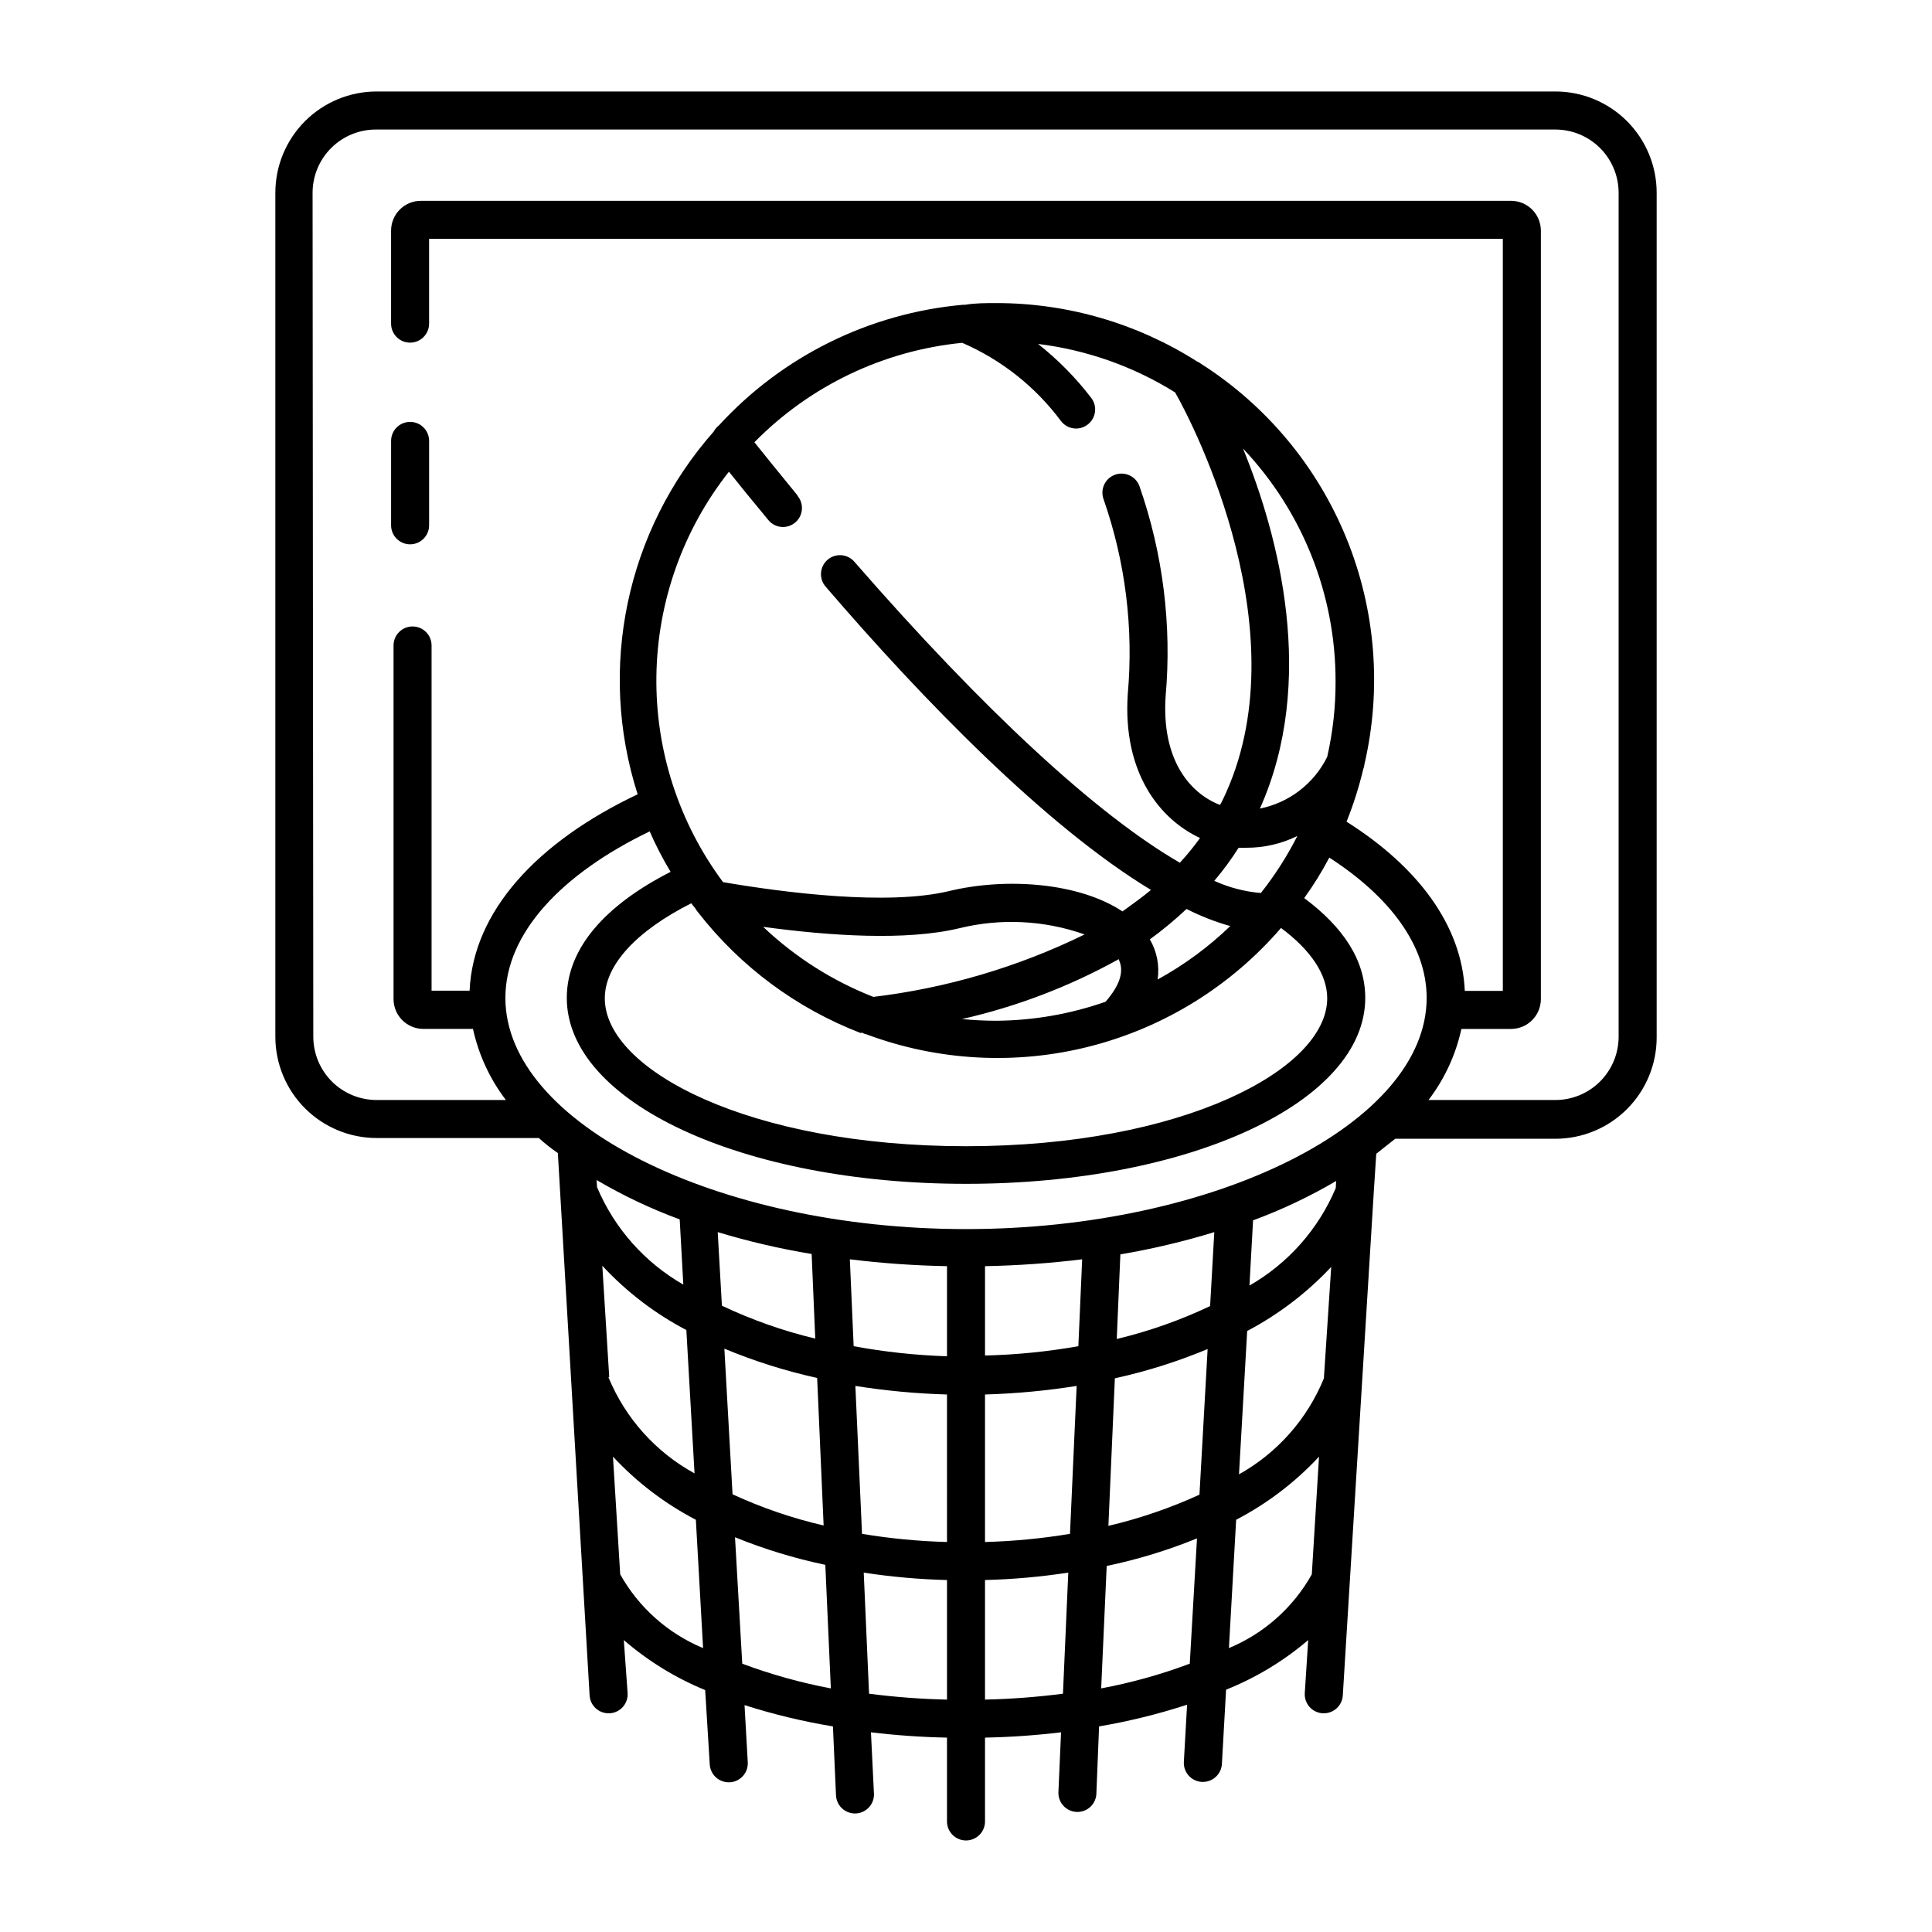 <?xml version="1.0" encoding="UTF-8"?>
<!-- Uploaded to: ICON Repo, www.svgrepo.com, Generator: ICON Repo Mixer Tools -->
<svg fill="#000000" width="800px" height="800px" version="1.1" viewBox="144 144 512 512" xmlns="http://www.w3.org/2000/svg">
 <g>
  <path d="m243.82 445.59h42.977c1.512 1.359 3.125 2.672 5.039 3.981l8.414 143.73c0.16 2.664 2.367 4.742 5.035 4.738h0.305c1.336-0.078 2.586-0.688 3.477-1.688 0.887-1.004 1.34-2.316 1.258-3.652l-1.008-14.059c6.426 5.551 13.707 10.027 21.562 13.25l1.211 19.699c0.16 2.664 2.367 4.742 5.039 4.738h0.301c1.336-0.078 2.586-0.688 3.477-1.688 0.887-1.004 1.34-2.316 1.258-3.656l-0.855-15.113c7.66 2.453 15.492 4.336 23.426 5.644l0.805 18.035h0.004c0 1.336 0.531 2.617 1.473 3.562 0.945 0.945 2.227 1.477 3.562 1.477 1.34 0 2.621-0.531 3.562-1.477 0.945-0.945 1.477-2.227 1.477-3.562l-0.805-16.473c6.688 0.809 13.414 1.277 20.152 1.41v22.215c0 2.785 2.254 5.039 5.039 5.039 2.781 0 5.035-2.254 5.035-5.039v-22.215c6.738-0.133 13.465-0.602 20.152-1.41l-0.707 16.07h0.004c0 1.336 0.531 2.617 1.477 3.562 0.941 0.945 2.227 1.477 3.562 1.477 1.336 0 2.617-0.531 3.562-1.477 0.941-0.945 1.473-2.227 1.473-3.562l0.707-17.633c7.906-1.344 15.699-3.266 23.324-5.746l-0.855 15.113v0.004c-0.082 1.336 0.371 2.648 1.262 3.652 0.887 1 2.137 1.609 3.477 1.688h0.301c2.668 0.004 4.879-2.074 5.039-4.738l1.109-19.699h-0.004c7.922-3.172 15.273-7.613 21.766-13.148l-0.906 14.055v0.004c-0.082 1.336 0.371 2.648 1.258 3.652 0.891 1 2.141 1.609 3.477 1.688h0.305c2.668 0.004 4.879-2.074 5.039-4.738l8.211-133.46 0.656-10.078c1.664-1.309 3.273-2.621 5.039-3.981l42.418 0.004c7.113 0 13.934-2.82 18.969-7.844 5.035-5.027 7.871-11.844 7.883-18.957v-223.89c0-7.121-2.828-13.949-7.863-18.988-5.035-5.035-11.867-7.863-18.988-7.863h-312.36c-7.121 0-13.949 2.828-18.988 7.863-5.035 5.039-7.863 11.867-7.863 18.988v223.69c0.012 7.113 2.848 13.934 7.883 18.957 5.035 5.023 11.855 7.848 18.969 7.848zm58.289 11.133h0.004c7.016 4.125 14.383 7.613 22.016 10.43l0.957 17.281c-10.254-5.875-18.289-14.953-22.871-25.848zm3.324 52.246v-0.301l-1.812-29.223h0.004c6.398 6.902 13.93 12.664 22.266 17.027l2.168 37.988c-10.297-5.641-18.352-14.637-22.824-25.492zm2.926 52.246-1.914-31.188c6.312 6.789 13.742 12.445 21.965 16.727l1.914 34.008c-9.305-3.867-17.043-10.754-21.965-19.547zm25.844-90.688c8.164 2.465 16.477 4.402 24.891 5.793l0.957 22.418v0.004c-8.523-2.043-16.816-4.965-24.738-8.719zm1.762 30.883h0.004c7.949 3.312 16.176 5.91 24.586 7.762l1.715 39.094h-0.004c-8.305-1.922-16.391-4.691-24.133-8.262zm4.734 83.379-1.914-33.402 0.004 0.004c7.742 3.144 15.75 5.59 23.93 7.305l1.461 32.746c-7.996-1.508-15.852-3.699-23.477-6.547zm54.266 9.625c-6.91-0.156-13.805-0.68-20.656-1.562l-1.41-32.094v0.004c7.305 1.121 14.676 1.777 22.066 1.965zm0-41.766c-7.547-0.203-15.074-0.926-22.52-2.164l-1.762-39.195-0.004-0.004c8.039 1.277 16.148 2.035 24.285 2.269zm0-49.223c-8.301-0.266-16.57-1.16-24.738-2.668l-1.008-23.023v-0.004c8.547 1.051 17.137 1.656 25.746 1.816zm30.73 89.426c-6.852 0.883-13.746 1.406-20.656 1.562v-31.688c7.391-0.188 14.762-0.844 22.066-1.965zm1.863-42.371 0.004 0.004c-7.449 1.238-14.973 1.961-22.523 2.164v-39.094c8.137-0.234 16.246-0.992 24.285-2.269zm2.219-49.723c-8.172 1.445-16.441 2.269-24.738 2.469v-23.68c8.609-0.16 17.203-0.766 25.746-1.816zm29.523 84.137c-7.621 2.859-15.477 5.051-23.477 6.547l1.461-32.445c8.18-1.707 16.191-4.148 23.93-7.305zm2.57-44.789c-7.75 3.547-15.836 6.316-24.133 8.262l1.715-39.094-0.004-0.004c8.41-1.848 16.641-4.445 24.586-7.758zm2.82-49.977v-0.004c-7.918 3.762-16.211 6.684-24.738 8.719l0.957-22.418v-0.004c8.418-1.426 16.73-3.394 24.891-5.894zm26.953 71.086c-4.922 8.793-12.66 15.68-21.965 19.547l1.914-34.008c8.223-4.281 15.652-9.938 21.965-16.727zm3.223-52.297v0.301h0.004c-4.398 10.809-12.34 19.801-22.523 25.496l2.168-37.988c8.316-4.383 15.84-10.121 22.27-16.98zm3.125-50.078c-4.582 10.891-12.617 19.973-22.871 25.844l0.957-17.281v0.004c7.633-2.816 15-6.309 22.016-10.43zm-97.988 10.883c-66.148 0-122.07-28.062-122.07-61.262 0-17.129 14.863-32.848 38.238-44.133v-0.004c1.617 3.691 3.465 7.277 5.543 10.73-17.129 8.715-27.508 20.152-27.508 33.402 0 27.609 46.453 49.273 105.8 49.273s105.8-21.664 105.8-49.273c0-10.078-5.945-18.844-16.172-26.449h-0.004c2.465-3.418 4.688-7.004 6.652-10.73 16.07 10.379 25.797 23.328 25.797 37.18-0.004 33.203-55.926 61.266-122.07 61.266zm-44.641-194.42c-5.039-6.144-9.02-11.082-11.438-14.105h0.004c14.703-14.961 34.191-24.285 55.066-26.348 10.398 4.5 19.434 11.66 26.195 20.754 0.953 1.238 2.422 1.961 3.981 1.965 1.113-0.004 2.195-0.375 3.074-1.059 2.211-1.684 2.637-4.84 0.957-7.051-4.09-5.336-8.828-10.145-14.105-14.309 12.898 1.582 25.297 5.965 36.324 12.848 5.039 8.766 33.605 64.59 12.645 107.91-0.223 0.488-0.473 0.957-0.754 1.41-7.961-3.074-15.516-11.941-14.41-28.766 1.672-18.875-0.699-37.887-6.953-55.773-0.988-2.613-3.906-3.934-6.523-2.945-2.617 0.988-3.934 3.91-2.949 6.523 5.769 16.531 7.953 34.102 6.398 51.539-1.41 21.16 8.664 33.301 19.145 38.188v0.004c-1.648 2.285-3.434 4.473-5.34 6.547-21.965-12.695-51.891-40.305-86.254-79.754h0.004c-0.879-1.023-2.129-1.652-3.473-1.746s-2.672 0.355-3.684 1.246c-2.082 1.836-2.285 5.016-0.453 7.102 25.746 29.977 58.391 63.531 86.203 80.359-2.367 1.965-5.039 3.879-7.559 5.691-11.438-7.609-30.73-9.07-45.949-5.391-16.375 3.93-43.73 0.402-59.902-2.367h0.004c-11.738-15.781-17.945-34.988-17.664-54.652 0.285-19.664 7.039-38.684 19.223-54.121 2.469 3.125 6.047 7.508 10.43 12.797 0.949 1.172 2.375 1.855 3.879 1.863 1.957 0.004 3.738-1.125 4.57-2.894 0.832-1.773 0.562-3.863-0.691-5.367zm20.152 132.91c-10.863-4.246-20.805-10.562-29.27-18.59 17.785 2.418 37.836 3.727 51.844 0.402 11.035-2.734 22.629-2.172 33.352 1.613-17.66 8.645-36.652 14.25-56.176 16.574zm64.891-10.078c1.613 3.125 0.453 6.902-3.426 11.336-9.262 3.25-19 4.949-28.816 5.039-3.125 0-6.195-0.152-9.219-0.453 14.461-3.281 28.387-8.59 41.363-15.77zm-68.016 19.496 0.004 0.004c0.402 0.242 0.848 0.41 1.309 0.504 18.988 7.07 39.691 8.16 59.316 3.117 19.625-5.047 37.238-15.98 50.465-31.332 7.859 5.844 12.242 12.293 12.242 18.641 0 18.895-38.441 39.195-95.723 39.195s-95.723-20.152-95.723-39.195c0-8.816 8.363-17.836 22.922-25.191 0.352 0.453 0.707 0.957 1.109 1.41l-0.004 0.004c0.195 0.363 0.434 0.699 0.707 1.008 11.195 14.387 26.105 25.449 43.125 31.988zm97.641-28.211c-5.758 5.555-12.227 10.316-19.246 14.156 0.543-3.676-0.188-7.426-2.062-10.629 3.406-2.481 6.652-5.172 9.723-8.062 3.703 1.887 7.586 3.406 11.586 4.535zm-4.231-11.992v0.004c2.348-2.769 4.504-5.699 6.449-8.77h2.168-0.004c4.648 0.004 9.234-1.066 13.402-3.121-2.707 5.352-5.949 10.414-9.672 15.113-4.269-0.355-8.445-1.445-12.344-3.223zm12.09-19.145c15.113-33.754 5.039-72.195-4.484-95.422v0.004c15.75 16.629 24.531 38.66 24.535 61.562 0.035 6.781-0.707 13.543-2.215 20.152-3.5 7.086-10.086 12.148-17.836 13.703zm-251.05-163.18c0-4.484 1.793-8.781 4.984-11.934 3.191-3.152 7.508-4.894 11.992-4.84h312.36c4.449 0 8.715 1.766 11.863 4.91 3.144 3.148 4.914 7.414 4.914 11.863v223.69c-0.016 4.441-1.789 8.695-4.934 11.832-3.144 3.137-7.402 4.894-11.844 4.894h-33.605c4.25-5.566 7.227-11.996 8.719-18.84h13.148c2.098 0 4.109-0.836 5.594-2.316 1.48-1.484 2.316-3.496 2.316-5.594v-203.64c0-2.098-0.836-4.109-2.316-5.594-1.484-1.484-3.496-2.316-5.594-2.316h-288.89c-4.367 0-7.906 3.543-7.906 7.91v24.637c0 2.781 2.254 5.039 5.035 5.039 2.785 0 5.039-2.258 5.039-5.039v-22.469h284.55v199.3h-10.078c-0.754-17.281-12.344-32.848-31.336-44.84 1.82-4.535 3.301-9.199 4.434-13.953 0.168-0.402 0.27-0.828 0.305-1.262 4.637-20 2.965-40.949-4.797-59.961-7.758-19.008-21.219-35.148-38.531-46.191-0.289-0.23-0.613-0.418-0.957-0.555-15.914-10.133-34.387-15.516-53.254-15.516-2.82 0-5.594 0-8.312 0.453h-0.555c-24.797 2.223-47.871 13.633-64.688 31.992-0.562 0.434-1.027 0.984-1.359 1.613-23.188 26.254-30.84 62.77-20.152 96.125-26.703 12.645-43.629 31.086-44.535 52.043h-10.078v-91.492c0-2.781-2.258-5.035-5.039-5.035s-5.039 2.254-5.039 5.035v93.711c0 2.098 0.836 4.109 2.316 5.594 1.484 1.48 3.496 2.316 5.594 2.316h13.148c1.492 6.844 4.469 13.273 8.719 18.84h-34.262c-4.441 0-8.699-1.758-11.844-4.894-3.144-3.137-4.918-7.391-4.934-11.832z"/>
  <path d="m252.68 288.25c1.336 0 2.617-0.531 3.562-1.477 0.945-0.945 1.477-2.227 1.477-3.562v-22.367c0-2.785-2.254-5.039-5.039-5.039-2.781 0-5.035 2.254-5.035 5.039v22.371-0.004c0 1.336 0.527 2.617 1.473 3.562 0.945 0.945 2.227 1.477 3.562 1.477z"/>
 </g>
</svg>
